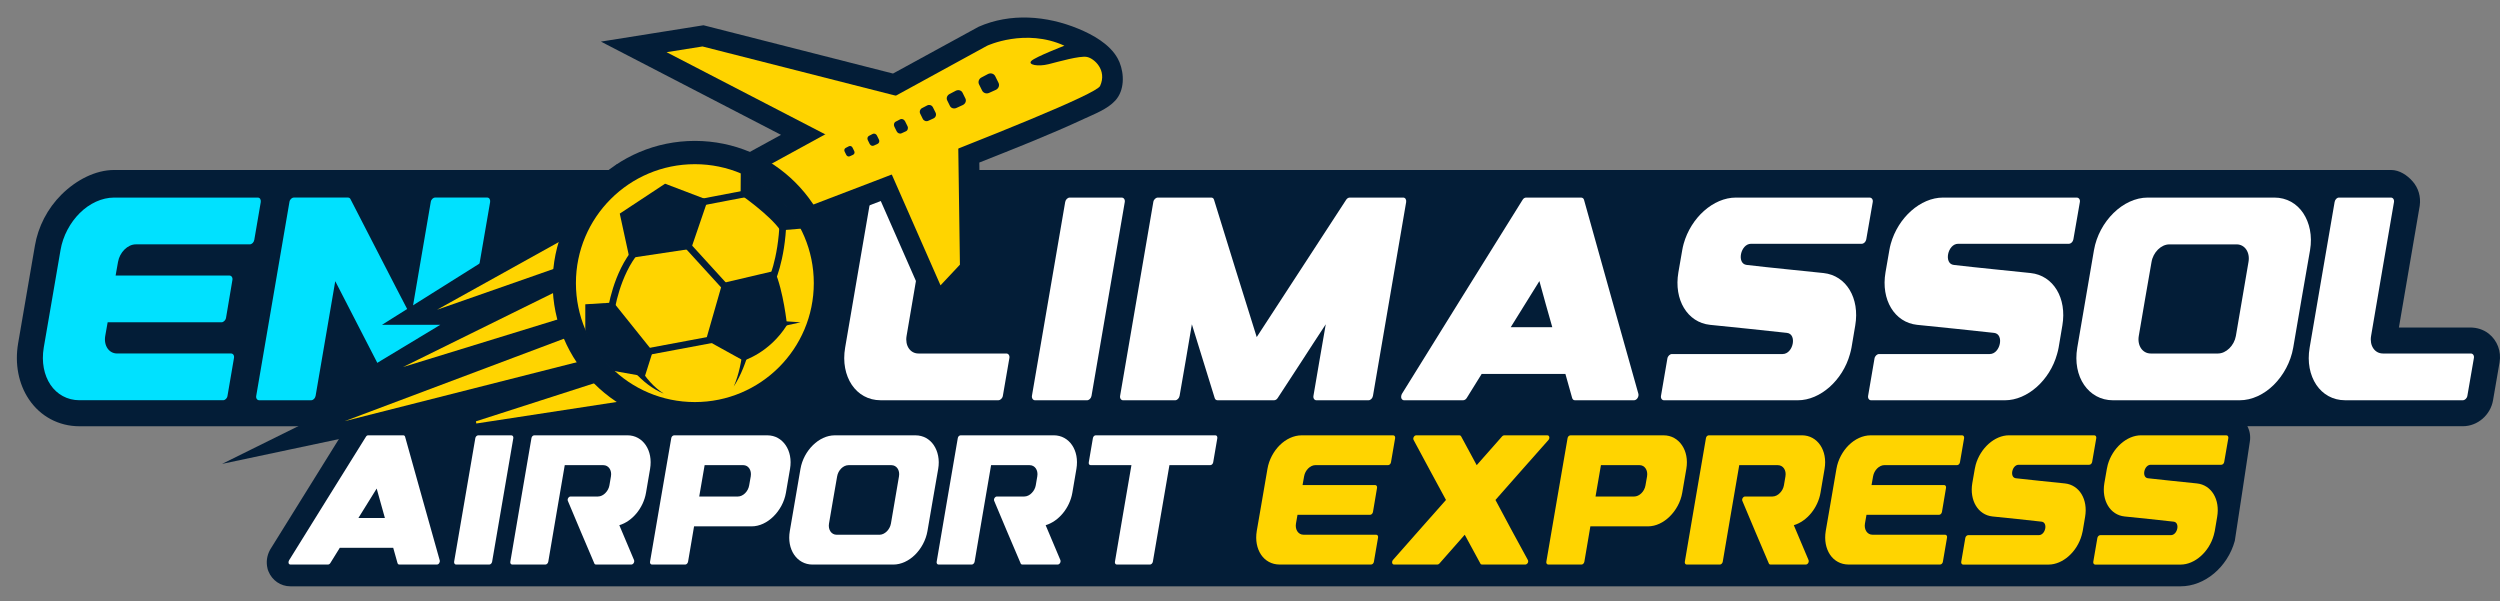 <?xml version="1.0" encoding="UTF-8"?>
<svg xmlns="http://www.w3.org/2000/svg" xmlns:xlink="http://www.w3.org/1999/xlink" version="1.1" id="Layer_2" x="0px" y="0px" viewBox="0 0 962.03 231.26" style="enable-background:new 0 0 962.03 231.26;" xml:space="preserve">
<rect x="0" y="0" width="962.03" height="231.26" fill="#808080" stroke="none"/>
<style type="text/css">
	.st0{fill:#031D37;}
	.st1{fill:#00E1FF;}
	.st2{fill:#FFFFFF;}
	.st3{fill:#FFD400;}
</style>
<g>
	<path class="st0" d="M957.69,128.4c-2.01-1.59-4.55-2.37-7.12-2.37h-27.44c0.91-5.32,7.97-46.61,7.97-46.61l0.05-0.32   c0.47-3.38-0.51-6.75-2.7-9.26c-2.11-2.43-5.13-4.43-8.35-4.43h-0.71H44.48h-0.54c-7.22,0-14.62,3.85-20.29,9.48   c-5.36,5.32-8.99,12.34-10.22,19.66c-1.1,6.23-5.37,31.38-6.46,37.58c-1.33,7.92,0.15,15.57,4.15,21.53   c4.42,6.59,11.51,10.37,19.46,10.37h89.18c2.03,0,3.95-0.55,5.63-1.51l-0.07,0.44l16.29-8.52c1.05,2.03,1.77,3.4,1.77,3.4   c0.22,0.45,0.47,0.88,0.75,1.29h-2.43c-3.32,0-6.42,1.8-8.07,4.64l-29.54,47.51l-0.19,0.33c-1.2,2.18-1.55,4.7-0.97,7.09l0.11,0.46   l0.27,0.72c1.42,3.49,4.73,5.74,8.43,5.74l330.79,0c0.01,0,0.02,0,0.03,0l49.81,0c0.01,0,0.02,0,0.03,0l346.72,0   c9.29,0,18.06-7.36,20.86-17.49c0.17-0.6,5.54-36.73,5.78-38.14c0.35-2.08,0.01-4.17-0.94-5.98h82.94c5.63,0,10.62-4.3,11.59-9.99   l2.52-14.61C962.57,135.26,961.04,131.05,957.69,128.4z"></path>
	<g>
		<g>
			<path class="st1" d="M20.06,115.04c1.06-6.25,2.12-12.5,3.22-18.75c0.93-5.57,3.76-10.67,7.42-14.31     c3.72-3.69,8.48-5.95,13.23-5.95c7.8,0,15.65,0,23.5,0c10.56,0,21.16,0,31.77,0c0.81,0,1.27,0.76,1.15,1.7     c-0.85,4.87-1.7,9.73-2.5,14.6c-0.17,0.94-0.93,1.7-1.74,1.7c-10.6,0-21.21,0-31.77,0c-4.03,0-8.06,0-12.09,0     c-3.1,0-6.19,3.04-6.83,6.75c-0.34,1.75-0.64,3.5-0.93,5.25c5.9,0,11.83,0,17.77,0c8.65,0,17.35,0,26.04,0     c0.76,0,1.31,0.76,1.14,1.7c-0.81,4.87-1.65,9.73-2.46,14.59c-0.17,0.94-0.98,1.7-1.74,1.7c-8.69,0-17.39,0-26.04,0     c-5.94,0-11.88,0-17.77,0c-0.3,1.75-0.59,3.5-0.93,5.25c-0.64,3.71,1.44,6.75,4.54,6.75c4.03,0,8.06,0,12.09,0     c10.56,0,21.16,0,31.77,0c0.81,0,1.31,0.76,1.15,1.7c-0.81,4.87-1.65,9.73-2.5,14.6c-0.13,0.94-0.89,1.69-1.7,1.69     c-10.6,0-21.21,0-31.77,0c-7.85,0-15.69,0-23.5,0c-4.71,0-8.69-2.28-11.15-5.94c-2.46-3.67-3.52-8.74-2.59-14.31     C17.94,127.53,19,121.28,20.06,115.04z"></path>
			<path class="st1" d="M161.98,99.79c1.26-7.35,2.52-14.71,3.78-22.07c0.13-0.94,0.91-1.7,1.69-1.7c6.65,0,13.34,0,20.03,0     c0.78,0,1.26,0.76,1.13,1.7c-2.13,12.44-4.28,24.87-6.43,37.31c-2.15,12.43-4.26,24.87-6.39,37.3c-0.17,0.94-0.91,1.69-1.69,1.69     c-6.95,0-13.86,0-20.76,0c-0.43,0-0.83-0.21-1-0.62c-3.91-7.53-7.85-15.08-11.69-22.59c-3.85-7.54-7.77-15.07-11.64-22.61     c-1.26,7.36-2.52,14.72-3.78,22.07c-1.26,7.35-2.52,14.71-3.78,22.06c-0.17,0.94-0.91,1.69-1.69,1.69c-6.69,0-13.34,0-20.03,0     c-0.78,0-1.3-0.76-1.13-1.69c2.13-12.43,4.26-24.87,6.39-37.3c2.13-12.43,4.26-24.87,6.39-37.31c0.13-0.94,0.91-1.7,1.74-1.7     c6.91,0,13.81,0,20.76,0c0.44,0,0.83,0.22,1,0.63c3.87,7.54,7.79,15.07,11.64,22.61c3.84,7.51,7.78,15.06,11.69,22.59     C159.46,114.5,160.72,107.14,161.98,99.79z"></path>
		</g>
	</g>
	<g>
		<path class="st2" d="M330.01,105.76c1.59-9.34,3.24-18.68,4.82-28.03c0.16-0.93,0.87-1.7,1.65-1.7c6.69,0,13.34,0,20.03,0    c0.78,0,1.3,0.76,1.17,1.7c-1.48,8.6-2.97,17.19-4.43,25.78c-1.45,8.58-2.9,17.19-4.39,25.77c-0.64,3.71,1.39,6.75,4.56,6.75    c11.25,0,22.55,0,33.84,0c0.78,0,1.33,0.77,1.17,1.7c-0.84,4.87-1.68,9.74-2.52,14.6c-0.16,0.94-0.96,1.69-1.74,1.69    c-15.12,0-30.23,0-45.31,0c-4.73,0-8.63-2.29-11.08-5.94c-2.46-3.68-3.52-8.74-2.56-14.31    C326.84,124.44,328.42,115.09,330.01,105.76z"></path>
		<path class="st2" d="M411.65,76.03c6.66,0,13.28,0,19.98,0c0.81,0,1.35,0.77,1.2,1.7c-2.11,12.45-4.27,24.87-6.4,37.31    c-2.13,12.43-4.3,24.86-6.4,37.3c-0.16,0.93-0.94,1.69-1.71,1.69c-6.7,0-13.36,0-20.02,0c-0.77,0-1.32-0.76-1.2-1.69    c2.13-12.43,4.27-24.87,6.4-37.3c2.13-12.43,4.3-24.86,6.4-37.31C410.06,76.8,410.84,76.03,411.65,76.03z"></path>
		<path class="st2" d="M456.31,138.57c-0.8,4.59-1.61,9.18-2.39,13.77c-0.17,0.94-0.96,1.69-1.69,1.69c-6.69,0-13.38,0-20.07,0    c-0.74,0-1.3-0.76-1.13-1.69c2.13-12.43,4.26-24.87,6.39-37.3c2.13-12.43,4.26-24.87,6.39-37.31c0.13-0.94,0.96-1.7,1.74-1.7    c6.86,0,13.73,0,20.59,0c0.48,0,0.91,0.32,1.04,0.87c2.69,8.81,5.46,17.62,8.17,26.41c2.72,8.81,5.52,17.6,8.25,26.4    c5.69-8.8,11.48-17.59,17.2-26.4c5.7-8.79,11.43-17.61,17.2-26.41c0.35-0.55,0.87-0.87,1.39-0.87c6.86,0,13.73,0,20.59,0    c0.78,0,1.26,0.76,1.13,1.7c-2.13,12.44-4.26,24.88-6.39,37.31c-2.13,12.43-4.26,24.87-6.39,37.3c-0.17,0.94-0.91,1.69-1.74,1.69    c-6.69,0-13.38,0-20.03,0c-0.74,0-1.3-0.76-1.13-1.69c0.78-4.59,1.56-9.18,2.35-13.77c0.78-4.59,1.56-9.18,2.39-13.78    c-3.13,4.73-6.19,9.5-9.25,14.2c-3.1,4.75-6.21,9.45-9.25,14.18c-0.35,0.55-0.87,0.86-1.43,0.86c-7.25,0-14.47,0-21.68,0    c-0.56,0-0.96-0.31-1.13-0.86c-1.48-4.73-2.91-9.45-4.39-14.18c-1.48-4.73-2.91-9.46-4.39-14.2    C457.88,129.39,457.11,133.99,456.31,138.57z"></path>
		<path class="st2" d="M564.43,153.13c-0.34,0.57-0.89,0.9-1.44,0.9c-7.55,0-15.1,0-22.69,0c-0.47,0-0.85-0.3-1.06-0.82    c-0.13-0.52-0.04-1.13,0.25-1.67c7.72-12.43,15.47-24.88,23.16-37.3c7.71-12.45,15.48-24.87,23.24-37.31    c0.3-0.57,0.85-0.9,1.4-0.9c7,0,14.08,0,21.12,0c0.55,0,1.02,0.34,1.15,0.9c3.48,12.44,6.98,24.88,10.43,37.31    c3.46,12.44,7,24.87,10.48,37.3c0.13,0.54,0,1.15-0.34,1.67c-0.34,0.52-0.85,0.82-1.36,0.82c-7.59,0-15.14,0-22.69,0    c-0.55,0-0.93-0.33-1.1-0.9c-0.89-3.07-1.74-6.15-2.59-9.23c-10.77,0-21.5,0-32.23,0C568.25,146.99,566.3,150.06,564.43,153.13z     M597.34,125.91c-1.7-5.91-3.35-11.83-4.96-17.75c-3.69,5.92-7.34,11.84-11.03,17.75C586.66,125.91,592,125.91,597.34,125.91z"></path>
		<path class="st2" d="M658.02,125c-8.69-0.92-13.96-9.67-12.16-20.17c0.49-2.85,0.99-5.7,1.48-8.55c0.14-0.82,0.32-1.64,0.55-2.47    c2.82-10.09,11.44-17.78,20.09-17.78c17.12,0,34.29,0,51.45,0c0.85,0,1.39,0.77,1.23,1.7c-0.82,4.8-1.68,9.58-2.5,14.38    c-0.16,0.93-0.93,1.7-1.74,1.7c-14.2,0-28.39,0-42.59,0c-4.07,0-5.64,7.68-1.7,8.14c9.83,1.15,19.75,2.07,29.58,3.12    c8.77,0.93,14,9.66,12.21,20.17c-0.49,2.86-0.95,5.71-1.44,8.54c-0.14,0.83-0.37,1.64-0.59,2.47    c-2.78,10.09-11.44,17.78-20.04,17.78c-17.21,0-34.37,0-51.54,0c-0.76,0-1.3-0.76-1.14-1.7c0.82-4.79,1.64-9.59,2.46-14.39    c0.16-0.93,0.97-1.7,1.74-1.7c14.2,0,28.39,0,42.59,0c4.11,0,5.68-7.68,1.69-8.14C677.81,126.97,667.89,126.04,658.02,125z"></path>
		<path class="st2" d="M737.72,125c-8.69-0.92-13.96-9.67-12.16-20.17c0.49-2.85,0.99-5.7,1.48-8.55c0.14-0.82,0.32-1.64,0.55-2.47    c2.82-10.09,11.44-17.78,20.09-17.78c17.12,0,34.29,0,51.45,0c0.85,0,1.39,0.77,1.23,1.7c-0.82,4.8-1.68,9.58-2.5,14.38    c-0.16,0.93-0.93,1.7-1.74,1.7c-14.2,0-28.39,0-42.59,0c-4.07,0-5.64,7.68-1.7,8.14c9.83,1.15,19.75,2.07,29.58,3.12    c8.77,0.93,14,9.66,12.21,20.17c-0.49,2.86-0.95,5.71-1.44,8.54c-0.14,0.83-0.36,1.64-0.59,2.47    c-2.78,10.09-11.44,17.78-20.05,17.78c-17.21,0-34.37,0-51.53,0c-0.76,0-1.3-0.76-1.14-1.7c0.82-4.79,1.64-9.59,2.46-14.39    c0.16-0.93,0.98-1.7,1.74-1.7c14.2,0,28.39,0,42.59,0c4.11,0,5.68-7.68,1.7-8.14C757.51,126.97,747.59,126.04,737.72,125z"></path>
		<path class="st2" d="M837.37,154.03c-8.12,0-16.2,0-24.28,0c-4.73,0-8.63-2.29-11.12-5.94c-2.51-3.68-3.56-8.74-2.61-14.31    c1.09-6.25,2.13-12.5,3.21-18.74c1.08-6.25,2.13-12.49,3.21-18.75c0.96-5.57,3.78-10.64,7.52-14.31    c3.74-3.67,8.43-5.95,13.16-5.95c8.08,0,16.16,0,24.28,0s16.29,0,24.46,0c4.74,0,8.63,2.3,11.08,5.95    c2.46,3.68,3.61,8.74,2.65,14.31c-1.08,6.26-2.19,12.5-3.26,18.75c-1.06,6.24-2.13,12.49-3.21,18.74    c-0.96,5.57-3.81,10.67-7.47,14.31c-3.72,3.69-8.43,5.94-13.16,5.94C853.66,154.03,845.5,154.03,837.37,154.03L837.37,154.03z     M860.39,129.28c0.83-4.74,1.61-9.5,2.43-14.24c0.83-4.74,1.6-9.5,2.43-14.25c0.65-3.71-1.43-6.75-4.56-6.75    c-4.39,0-8.73,0-13.08,0c-4.26,0-8.56,0-12.81,0c-3.17,0-6.24,3.05-6.86,6.75c-0.8,4.76-1.67,9.5-2.48,14.25    c-0.8,4.74-1.63,9.5-2.43,14.24c-0.63,3.71,1.43,6.75,4.6,6.75c4.21,0,8.52,0,12.82,0c4.34,0,8.69,0,13.07,0    C856.62,136.03,859.75,132.99,860.39,129.28z"></path>
		<path class="st2" d="M893.57,105.76c1.59-9.34,3.24-18.68,4.82-28.03c0.16-0.93,0.87-1.7,1.65-1.7c6.69,0,13.34,0,20.03,0    c0.78,0,1.3,0.76,1.17,1.7c-1.48,8.6-2.97,17.19-4.43,25.78c-1.46,8.58-2.9,17.19-4.39,25.77c-0.64,3.71,1.39,6.75,4.56,6.75    c11.25,0,22.54,0,33.84,0c0.78,0,1.33,0.77,1.17,1.7c-0.84,4.87-1.68,9.74-2.52,14.6c-0.16,0.94-0.96,1.69-1.74,1.69    c-15.12,0-30.23,0-45.31,0c-4.74,0-8.63-2.29-11.08-5.94c-2.46-3.68-3.52-8.74-2.56-14.31    C890.4,124.44,891.99,115.09,893.57,105.76z"></path>
	</g>
	<g>
		<g>
			<g>
				<path class="st0" d="M430.1,22.5c-2.99-5.49-9.59-9.16-15.16-11.45c-12.18-5.03-26.13-6.15-38.39-0.74      c-0.02,0.01-0.04,0.02-0.05,0.03L343.64,28.3L270.71,9.72l-39.47,6.29l69.3,35.88l-36.89,20.19l-26.33-8.9l-7.1,22.58      l27.77,22.13l4.31-1.59c0.4-0.15,37.91-14.04,76.63-28.94l20.55,46.73l17.97-19.11l-0.6-42.43      c13.49-5.36,27.06-10.66,40.22-16.79c3.96-1.85,9.07-3.73,12.11-7.07c3.56-3.9,3.5-10.13,1.6-14.78      C430.57,23.42,430.35,22.96,430.1,22.5z"></path>
				<path class="st3" d="M263.83,81.1l116.04-63.51c0,0,14.73-6.86,29.72,0c0,0-11.18,4.32-12.7,5.84      c-1.52,1.52,2.54,2.29,6.61,1.27c4.06-1.02,11.94-3.3,14.74-2.79c2.79,0.51,7.88,5.08,5.08,11.18      c-2.79,6.1-163.81,65.71-163.81,65.71l-25.75-22.51l2.68-8.52L263.83,81.1z"></path>
				<polygon class="st3" points="270.33,17.88 356.7,39.88 368.7,52.93 369.39,101.85 361.92,109.8 341.92,64.31 256.5,20.08           "></polygon>
				<g>
					<path class="st0" d="M328.27,59.56l-1.26,0.58c-0.49,0.23-1.09-0.01-1.35-0.53l-0.64-1.29c-0.26-0.52-0.08-1.14,0.4-1.39       l1.23-0.64c0.51-0.26,1.14-0.04,1.4,0.5l0.67,1.35C329,58.69,328.79,59.32,328.27,59.56z"></path>
					<path class="st0" d="M337.71,55.36l-1.46,0.67c-0.57,0.26-1.27-0.02-1.57-0.62l-0.75-1.51c-0.3-0.6-0.1-1.33,0.46-1.62       l1.42-0.74c0.59-0.3,1.32-0.04,1.63,0.59l0.78,1.58C338.55,54.35,338.31,55.09,337.71,55.36z"></path>
					<path class="st0" d="M348.61,50.52l-1.71,0.78c-0.67,0.3-1.49-0.04-1.85-0.76l-0.89-1.81c-0.36-0.72-0.13-1.58,0.52-1.92       l1.67-0.87c0.69-0.36,1.55-0.04,1.93,0.72l0.94,1.9C349.59,49.32,349.31,50.2,348.61,50.52z"></path>
					<path class="st0" d="M359.23,45.56l-2.03,0.93c-0.79,0.36-1.73,0.01-2.12-0.78l-0.97-1.96c-0.39-0.79-0.09-1.74,0.68-2.14       l1.98-1.03c0.82-0.43,1.82-0.11,2.23,0.72l1.03,2.07C360.42,44.19,360.07,45.18,359.23,45.56z"></path>
					<path class="st0" d="M370.47,40.43l-2.45,1.12c-0.95,0.43-2.05,0.08-2.47-0.78l-1.06-2.15c-0.43-0.86-0.04-1.94,0.89-2.43       l2.38-1.25c0.99-0.52,2.17-0.2,2.62,0.71l1.13,2.28C371.95,38.84,371.48,39.97,370.47,40.43z"></path>
					<path class="st0" d="M383.18,34.59l-2.6,1.17c-1,0.45-2.18,0.04-2.65-0.91l-1.18-2.38c-0.47-0.95-0.08-2.13,0.89-2.64       l2.52-1.33c1.05-0.55,2.32-0.19,2.82,0.83l1.26,2.54C384.74,32.88,384.26,34.11,383.18,34.59z"></path>
				</g>
			</g>
		</g>
		<g>
			<polygon class="st0" points="222.58,77.52 147.01,124.98 169.45,124.98 121.32,154.03 135.93,153.53 85.45,178.51 176.42,159.21      155.1,173.16 267.39,157.77    "></polygon>
			<g>
				<g>
					<polygon class="st3" points="229.91,84.88 168.17,119.19 223.04,99.98      "></polygon>
					<polygon class="st3" points="221.05,108.72 155.1,141.24 221.7,120.74      "></polygon>
					<polygon class="st3" points="222.99,128.09 132.68,162.05 228.81,137.65      "></polygon>
					<polygon class="st3" points="242.04,153.96 183.28,162.97 183.15,162.13 232.95,146.1      "></polygon>
				</g>
			</g>
			<circle class="st0" cx="267.39" cy="108.95" r="54.73"></circle>
			<circle class="st3" cx="267.39" cy="108.95" r="45.77"></circle>
			<g>
				<polygon class="st0" points="265.93,95.75 272.36,76.95 255.93,70.69 238.49,82.2 242.21,99.31     "></polygon>
				<path class="st0" d="M277.95,108.95l-6.27,21.86l14.4,7.96c0,0,9.99-2.88,16.77-13.72c0,0-1.35-13.04-4.74-20.83L277.95,108.95z      "></path>
				<path class="st0" d="M236.12,116.42l15.07,18.8l-3.05,9.65l-12.05-2.14c0,0-7.27-6.05-10.86-15.39v-10.25L236.12,116.42z"></path>
				<path class="st0" d="M285.05,66.4L285,74.92c0,0,11.24,7.79,15.31,13.72l8.12-0.67C308.43,87.97,301.77,73.09,285.05,66.4z"></path>
			</g>
			<g>
				
					<rect x="267.2" y="74.98" transform="matrix(0.982 -0.188 0.188 0.982 -9.383 53.628)" class="st0" width="21.62" height="2.6"></rect>
				
					<rect x="270.98" y="89.76" transform="matrix(0.739 -0.674 0.674 0.739 1.787 210.51)" class="st0" width="2.6" height="26.37"></rect>
				<path class="st0" d="M236.39,120.14l-2.58-0.33c0.08-0.6,2.01-14.89,10.29-24.56l1.97,1.69      C238.31,106.01,236.41,120,236.39,120.14z"></path>
				
					<rect x="246.85" y="131.46" transform="matrix(0.983 -0.184 0.184 0.983 -19.928 50.617)" class="st0" width="32.22" height="2.6"></rect>
				<path class="st0" d="M297.69,109.55l-2.31-1.19c0.04-0.08,4.15-8.27,4.64-23.4l2.6,0.08      C302.11,100.82,297.87,109.2,297.69,109.55z"></path>
				<path class="st0" d="M288.54,134.28c-1.54,5.01-3.3,10.06-6.19,14.46c2.08-4.73,2.96-9.88,3.64-14.96      C285.99,133.78,288.54,134.28,288.54,134.28L288.54,134.28z"></path>
				<path class="st0" d="M246.15,141.57c2.38,3.84,5.4,7.45,9.28,9.9c-4.41-1.76-8.18-4.89-11.39-8.39      C244.04,143.08,246.15,141.57,246.15,141.57L246.15,141.57z"></path>
				<polygon class="st0" points="298.84,123.42 308.08,124.04 299.03,126.01 298.84,123.42     "></polygon>
			</g>
		</g>
	</g>
	<g>
		<g>
			<path class="st2" d="M127.12,216.67c-0.22,0.36-0.57,0.57-0.92,0.57c-4.81,0-9.63,0-14.47,0c-0.3,0-0.54-0.19-0.68-0.52     c-0.08-0.33-0.03-0.72,0.16-1.06c4.92-7.93,9.86-15.86,14.77-23.78c4.91-7.94,9.87-15.85,14.82-23.79     c0.19-0.36,0.54-0.58,0.89-0.58c4.46,0,8.98,0,13.47,0c0.35,0,0.65,0.21,0.73,0.58c2.22,7.93,4.45,15.86,6.65,23.79     c2.21,7.93,4.46,15.85,6.68,23.78c0.08,0.34,0,0.73-0.22,1.06c-0.22,0.33-0.54,0.52-0.87,0.52c-4.84,0-9.65,0-14.47,0     c-0.35,0-0.59-0.21-0.7-0.57c-0.57-1.96-1.11-3.92-1.65-5.88c-6.87,0-13.71,0-20.55,0C129.55,212.76,128.31,214.71,127.12,216.67     z M148.11,199.32c-1.08-3.77-2.14-7.54-3.16-11.32c-2.35,3.77-4.68,7.55-7.03,11.32C141.29,199.32,144.7,199.32,148.11,199.32z"></path>
			<path class="st2" d="M184.03,167.52c4.25,0,8.47,0,12.74,0c0.52,0,0.86,0.49,0.76,1.08c-1.34,7.94-2.72,15.86-4.08,23.79     c-1.36,7.93-2.74,15.85-4.08,23.78c-0.1,0.59-0.6,1.08-1.09,1.08c-4.27,0-8.52,0-12.77,0c-0.49,0-0.84-0.48-0.76-1.08     c1.36-7.93,2.72-15.85,4.08-23.78c1.36-7.93,2.74-15.85,4.08-23.79C183.01,168.01,183.51,167.52,184.03,167.52z"></path>
			<path class="st2" d="M214.14,197.59c-1.05,6.19-2.11,12.39-3.16,18.58c-0.11,0.6-0.62,1.08-1.11,1.08c-4.24,0-8.49,0-12.76,0     c-0.51,0-0.84-0.49-0.73-1.08c1.35-7.93,2.7-15.85,4.05-23.78c1.35-7.93,2.7-15.85,4.08-23.79c0.08-0.6,0.57-1.09,1.11-1.09     c11.92,0,23.86,0,35.81,0c6,0,9.94,5.81,8.73,12.91c-0.54,3.07-1.05,6.14-1.57,9.21c-1,5.83-5.24,10.98-10.27,12.47     c1.89,4.48,3.78,8.95,5.67,13.43c0.13,0.34,0.08,0.76-0.13,1.13c-0.24,0.37-0.57,0.58-0.92,0.58c-4.54,0-9.08,0-13.57,0     c-0.32,0-0.6-0.16-0.68-0.46c-1.73-4-3.43-8-5.11-12c-1.68-4-3.38-8-5.05-12.01c-0.16-0.34-0.11-0.75,0.11-1.12     c0.24-0.37,0.57-0.59,0.92-0.59c3.49,0,7.03,0,10.54,0c1.03,0,2.11-0.52,2.92-1.41c0.78-0.79,1.3-1.82,1.49-2.88     c0.19-1.15,0.38-2.31,0.59-3.47c0.41-2.37-0.92-4.3-2.92-4.3c-4.95,0-9.92,0-14.86,0C216.27,185.19,215.19,191.4,214.14,197.59z"></path>
			<path class="st2" d="M265.93,209.36c-0.39,2.27-0.78,4.54-1.16,6.81c-0.11,0.6-0.61,1.08-1.08,1.08c-4.29,0-8.56,0-12.8,0     c-0.5,0-0.86-0.48-0.75-1.08c1.36-7.93,2.7-15.86,4.07-23.78c1.37-7.93,2.74-15.85,4.1-23.79c0.08-0.6,0.61-1.08,1.11-1.08     c8.7,0,17.4,0,26.09,0c3.24,0,6.51,0,9.75,0c3.02,0,5.46,1.46,7.06,3.79c1.61,2.34,2.3,5.57,1.69,9.12     c-0.53,3.07-1.05,6.14-1.58,9.21c-0.61,3.55-2.44,6.78-4.82,9.12c-2.38,2.34-5.35,3.79-8.37,3.79c-3.24,0-6.48,0-9.75,0     c-4.13,0-8.25,0-12.41,0C266.7,204.82,266.32,207.09,265.93,209.36z M281.47,191.07c0.8,0,1.61,0,2.44,0     c2.02,0,3.99-1.93,4.38-4.3c0.19-1.15,0.42-2.31,0.61-3.47c0.39-2.37-0.91-4.31-2.91-4.31c-0.86,0-1.66,0-2.46,0     c-4.13,0-8.25,0-12.38,0c-0.69,4.03-1.38,8.05-2.08,12.07C273.21,191.07,277.34,191.07,281.47,191.07z"></path>
			<path class="st2" d="M312.68,217.25c-3.02,0-5.5-1.46-7.09-3.79c-1.6-2.35-2.27-5.57-1.66-9.12c0.69-3.98,1.36-7.97,2.05-11.95     c0.69-3.98,1.36-7.97,2.05-11.96c0.61-3.55,2.41-6.78,4.79-9.12c2.38-2.34,5.37-3.79,8.39-3.79c5.15,0,10.3,0,15.48,0     c5.18,0,10.39,0,15.59,0c3.02,0,5.5,1.47,7.06,3.79c1.57,2.35,2.3,5.57,1.69,9.12c-0.69,3.99-1.4,7.97-2.08,11.96     c-0.68,3.98-1.36,7.97-2.05,11.95c-0.61,3.55-2.43,6.8-4.76,9.12c-2.37,2.35-5.37,3.79-8.39,3.79c-5.21,0-10.42,0-15.59,0     C322.98,217.25,317.83,217.25,312.68,217.25z M342.84,201.47c0.53-3.02,1.03-6.06,1.55-9.08c0.53-3.02,1.02-6.06,1.55-9.08     c0.41-2.37-0.91-4.31-2.91-4.31c-2.8,0-5.57,0-8.34,0c-2.71,0-5.46,0-8.17,0c-2.02,0-3.98,1.94-4.38,4.31     c-0.51,3.03-1.07,6.06-1.58,9.08c-0.51,3.02-1.04,6.05-1.55,9.08c-0.4,2.36,0.91,4.31,2.94,4.31c2.69,0,5.43,0,8.17,0     c2.77,0,5.54,0,8.34,0C340.43,205.77,342.43,203.83,342.84,201.47z"></path>
			<path class="st2" d="M378.2,197.59c-1.05,6.19-2.11,12.39-3.16,18.58c-0.11,0.6-0.62,1.08-1.11,1.08c-4.24,0-8.49,0-12.76,0     c-0.51,0-0.84-0.49-0.73-1.08c1.35-7.93,2.7-15.85,4.05-23.78c1.35-7.93,2.7-15.85,4.08-23.79c0.08-0.6,0.57-1.09,1.11-1.09     c11.92,0,23.86,0,35.81,0c6,0,9.94,5.81,8.73,12.91c-0.54,3.07-1.05,6.14-1.57,9.21c-1,5.83-5.24,10.98-10.27,12.47     c1.89,4.48,3.78,8.95,5.67,13.43c0.13,0.34,0.08,0.76-0.13,1.13c-0.24,0.37-0.57,0.58-0.92,0.58c-4.54,0-9.08,0-13.57,0     c-0.32,0-0.6-0.16-0.68-0.46c-1.73-4-3.43-8-5.11-12c-1.68-4-3.38-8-5.05-12.01c-0.16-0.34-0.11-0.75,0.11-1.12     c0.24-0.37,0.57-0.59,0.92-0.59c3.49,0,7.03,0,10.54,0c1.03,0,2.11-0.52,2.92-1.41c0.78-0.79,1.3-1.82,1.49-2.88     c0.19-1.15,0.38-2.31,0.59-3.47c0.41-2.37-0.92-4.3-2.92-4.3c-4.95,0-9.92,0-14.86,0C380.34,185.19,379.25,191.4,378.2,197.59z"></path>
			<path class="st2" d="M419.67,178.99c-0.49,0-0.81-0.48-0.7-1.08c0.51-3.1,1.05-6.2,1.59-9.31c0.08-0.6,0.59-1.09,1.08-1.09     c15.35,0,30.72,0,46.07,0c0.49,0,0.81,0.49,0.73,1.09c-0.54,3.11-1.08,6.21-1.59,9.31c-0.11,0.6-0.59,1.08-1.11,1.08     c-5.27,0-10.51,0-15.73,0c-1.08,6.2-2.12,12.4-3.19,18.59c-1.07,6.2-2.13,12.39-3.19,18.59c-0.11,0.59-0.62,1.08-1.11,1.08     c-4.24,0-8.49,0-12.75,0c-0.51,0-0.84-0.49-0.73-1.08c1.05-6.2,2.11-12.39,3.16-18.59c1.05-6.2,2.13-12.39,3.19-18.59     C430.15,178.99,424.91,178.99,419.67,178.99z"></path>
		</g>
	</g>
	<g>
		<path class="st3" d="M485.68,192.39c0.68-3.98,1.35-7.97,2.05-11.96c0.6-3.55,2.4-6.8,4.73-9.12c2.37-2.35,5.41-3.79,8.44-3.79    c4.98,0,9.98,0,14.98,0c6.73,0,13.49,0,20.25,0c0.51,0,0.81,0.49,0.73,1.08c-0.54,3.1-1.08,6.21-1.6,9.31    c-0.11,0.6-0.59,1.08-1.11,1.08c-6.76,0-13.52,0-20.26,0c-2.57,0-5.14,0-7.71,0c-1.97,0-3.95,1.94-4.35,4.31    c-0.22,1.12-0.41,2.23-0.59,3.35c3.76,0,7.54,0,11.33,0c5.52,0,11.06,0,16.6,0c0.49,0,0.84,0.49,0.73,1.08    c-0.51,3.1-1.05,6.21-1.57,9.3c-0.11,0.6-0.62,1.08-1.11,1.08c-5.54,0-11.09,0-16.6,0c-3.79,0-7.57,0-11.33,0    c-0.19,1.12-0.38,2.23-0.59,3.35c-0.41,2.37,0.92,4.31,2.89,4.31c2.57,0,5.14,0,7.71,0c6.73,0,13.5,0,20.26,0    c0.51,0,0.84,0.49,0.73,1.08c-0.51,3.1-1.05,6.21-1.6,9.31c-0.08,0.6-0.57,1.08-1.08,1.08c-6.76,0-13.52,0-20.26,0    c-5,0-10.01,0-14.98,0c-3,0-5.54-1.45-7.11-3.79c-1.57-2.34-2.24-5.57-1.65-9.12C484.33,200.36,485.01,196.37,485.68,192.39z"></path>
		<path class="st3" d="M550.18,180.85c-2.06-3.85-4.17-7.7-6.21-11.55c-0.19-0.33-0.16-0.76,0.06-1.15    c0.22-0.39,0.57-0.63,0.94-0.63c5.55,0,11.11,0,16.66,0c0.28,0,0.5,0.13,0.63,0.39c1.98,3.7,3.99,7.39,5.99,11.09    c3.23-3.7,6.5-7.39,9.79-11.09c0.22-0.25,0.47-0.39,0.79-0.39c5.52,0,11.08,0,16.63,0c0.38,0,0.63,0.24,0.72,0.63    c0.09,0.39-0.03,0.83-0.31,1.15c-3.42,3.85-6.84,7.7-10.23,11.55c-3.39,3.84-6.78,7.69-10.17,11.54    c2.04,3.85,4.13,7.71,6.18,11.55c2.06,3.85,4.17,7.7,6.28,11.54c0.19,0.33,0.19,0.76-0.03,1.15c-0.25,0.39-0.6,0.62-0.97,0.62    c-5.55,0-11.11,0-16.63,0c-0.31,0-0.53-0.13-0.63-0.38c-2.04-3.7-4.02-7.39-6.02-11.09c-3.23,3.7-6.5,7.39-9.76,11.09    c-0.25,0.25-0.5,0.38-0.79,0.38c-5.55,0-11.11,0-16.66,0c-0.34,0-0.63-0.23-0.72-0.62c-0.06-0.39,0.03-0.83,0.31-1.15    c3.39-3.84,6.8-7.71,10.17-11.54c3.38-3.85,6.81-7.7,10.23-11.55C554.35,188.54,552.23,184.68,550.18,180.85z"></path>
		<path class="st3" d="M610.84,209.36c-0.39,2.27-0.78,4.54-1.16,6.81c-0.11,0.6-0.61,1.08-1.08,1.08c-4.29,0-8.56,0-12.8,0    c-0.5,0-0.86-0.48-0.75-1.08c1.36-7.93,2.7-15.86,4.07-23.78c1.37-7.93,2.74-15.85,4.1-23.79c0.08-0.6,0.61-1.08,1.11-1.08    c8.7,0,17.39,0,26.09,0c3.24,0,6.51,0,9.75,0c3.02,0,5.46,1.46,7.06,3.79c1.61,2.34,2.3,5.57,1.69,9.12    c-0.53,3.07-1.05,6.14-1.58,9.21c-0.61,3.55-2.44,6.78-4.82,9.12c-2.38,2.34-5.35,3.79-8.37,3.79c-3.24,0-6.48,0-9.75,0    c-4.13,0-8.25,0-12.41,0C611.62,204.82,611.23,207.09,610.84,209.36z M626.38,191.07c0.8,0,1.61,0,2.44,0    c2.02,0,3.99-1.93,4.38-4.3c0.19-1.15,0.42-2.31,0.61-3.47c0.39-2.37-0.91-4.31-2.91-4.31c-0.86,0-1.66,0-2.46,0    c-4.13,0-8.25,0-12.38,0c-0.69,4.03-1.38,8.05-2.08,12.07C618.12,191.07,622.25,191.07,626.38,191.07z"></path>
		<path class="st3" d="M666.09,197.59c-1.05,6.19-2.11,12.39-3.16,18.58c-0.11,0.6-0.62,1.08-1.11,1.08c-4.24,0-8.49,0-12.75,0    c-0.51,0-0.84-0.49-0.73-1.08c1.35-7.93,2.7-15.85,4.05-23.78c1.35-7.93,2.7-15.85,4.08-23.79c0.08-0.6,0.57-1.09,1.11-1.09    c11.92,0,23.86,0,35.81,0c6,0,9.95,5.81,8.73,12.91c-0.54,3.07-1.05,6.14-1.57,9.21c-1,5.83-5.24,10.98-10.27,12.47    c1.89,4.48,3.78,8.95,5.67,13.43c0.13,0.34,0.08,0.76-0.13,1.13c-0.24,0.37-0.57,0.58-0.92,0.58c-4.54,0-9.08,0-13.57,0    c-0.32,0-0.59-0.16-0.68-0.46c-1.73-4-3.43-8-5.11-12c-1.68-4-3.38-8-5.05-12.01c-0.16-0.34-0.11-0.75,0.11-1.12    c0.24-0.37,0.57-0.59,0.92-0.59c3.49,0,7.03,0,10.54,0c1.03,0,2.11-0.52,2.92-1.41c0.78-0.79,1.3-1.82,1.49-2.88    c0.19-1.15,0.38-2.31,0.59-3.47c0.41-2.37-0.92-4.3-2.92-4.3c-4.95,0-9.92,0-14.86,0C668.22,185.2,667.14,191.4,666.09,197.59z"></path>
		<path class="st3" d="M704.63,192.39c0.68-3.98,1.35-7.97,2.05-11.96c0.6-3.55,2.4-6.8,4.73-9.12c2.37-2.35,5.41-3.79,8.44-3.79    c4.98,0,9.98,0,14.98,0c6.73,0,13.49,0,20.25,0c0.51,0,0.81,0.49,0.73,1.08c-0.54,3.1-1.08,6.21-1.6,9.31    c-0.11,0.6-0.59,1.08-1.11,1.08c-6.76,0-13.52,0-20.26,0c-2.57,0-5.14,0-7.71,0c-1.97,0-3.95,1.94-4.35,4.31    c-0.22,1.12-0.41,2.23-0.59,3.35c3.76,0,7.54,0,11.33,0c5.52,0,11.06,0,16.6,0c0.49,0,0.84,0.49,0.73,1.08    c-0.51,3.1-1.05,6.21-1.57,9.3c-0.11,0.6-0.62,1.08-1.11,1.08c-5.54,0-11.09,0-16.6,0c-3.79,0-7.57,0-11.33,0    c-0.19,1.12-0.38,2.23-0.59,3.35c-0.41,2.37,0.92,4.31,2.89,4.31c2.57,0,5.14,0,7.71,0c6.73,0,13.5,0,20.26,0    c0.51,0,0.84,0.49,0.73,1.08c-0.51,3.1-1.05,6.21-1.6,9.31c-0.08,0.6-0.57,1.08-1.08,1.08c-6.76,0-13.52,0-20.26,0    c-5,0-10.01,0-14.98,0c-3,0-5.54-1.45-7.11-3.79c-1.57-2.34-2.24-5.57-1.65-9.12C703.28,200.36,703.96,196.37,704.63,192.39z"></path>
		<path class="st3" d="M766.73,198.74c-5.54-0.58-8.9-6.17-7.76-12.86c0.31-1.82,0.63-3.63,0.95-5.45c0.09-0.52,0.2-1.05,0.35-1.58    c1.8-6.43,7.3-11.34,12.81-11.34c10.92,0,21.86,0,32.81,0c0.54,0,0.88,0.49,0.78,1.09c-0.52,3.06-1.07,6.11-1.59,9.17    c-0.1,0.59-0.59,1.08-1.11,1.08c-9.05,0-18.11,0-27.16,0c-2.59,0-3.59,4.9-1.08,5.19c6.27,0.73,12.59,1.32,18.86,1.99    c5.59,0.59,8.93,6.16,7.78,12.86c-0.31,1.82-0.61,3.64-0.92,5.45c-0.09,0.53-0.23,1.05-0.38,1.58    c-1.77,6.43-7.3,11.34-12.78,11.34c-10.97,0-21.92,0-32.86,0c-0.49,0-0.83-0.49-0.73-1.08c0.52-3.05,1.05-6.11,1.57-9.17    c0.1-0.59,0.62-1.08,1.11-1.08c9.05,0,18.11,0,27.16,0c2.62,0,3.62-4.9,1.08-5.19C779.35,200,773.02,199.41,766.73,198.74z"></path>
		<path class="st3" d="M817.55,198.74c-5.54-0.58-8.9-6.17-7.76-12.86c0.31-1.82,0.63-3.63,0.95-5.45c0.09-0.52,0.2-1.05,0.35-1.58    c1.8-6.43,7.3-11.34,12.81-11.34c10.92,0,21.86,0,32.81,0c0.54,0,0.88,0.49,0.78,1.09c-0.52,3.06-1.07,6.11-1.59,9.17    c-0.1,0.59-0.59,1.08-1.11,1.08c-9.05,0-18.11,0-27.16,0c-2.59,0-3.59,4.9-1.08,5.19c6.27,0.73,12.59,1.32,18.86,1.99    c5.59,0.59,8.93,6.16,7.78,12.86c-0.31,1.82-0.61,3.64-0.92,5.45c-0.09,0.53-0.23,1.05-0.38,1.58    c-1.77,6.43-7.3,11.34-12.78,11.34c-10.97,0-21.92,0-32.86,0c-0.49,0-0.83-0.49-0.73-1.08c0.52-3.05,1.05-6.11,1.57-9.17    c0.1-0.59,0.62-1.08,1.11-1.08c9.05,0,18.11,0,27.16,0c2.62,0,3.62-4.9,1.08-5.19C830.17,200,823.84,199.41,817.55,198.74z"></path>
	</g>
</g>
</svg>
